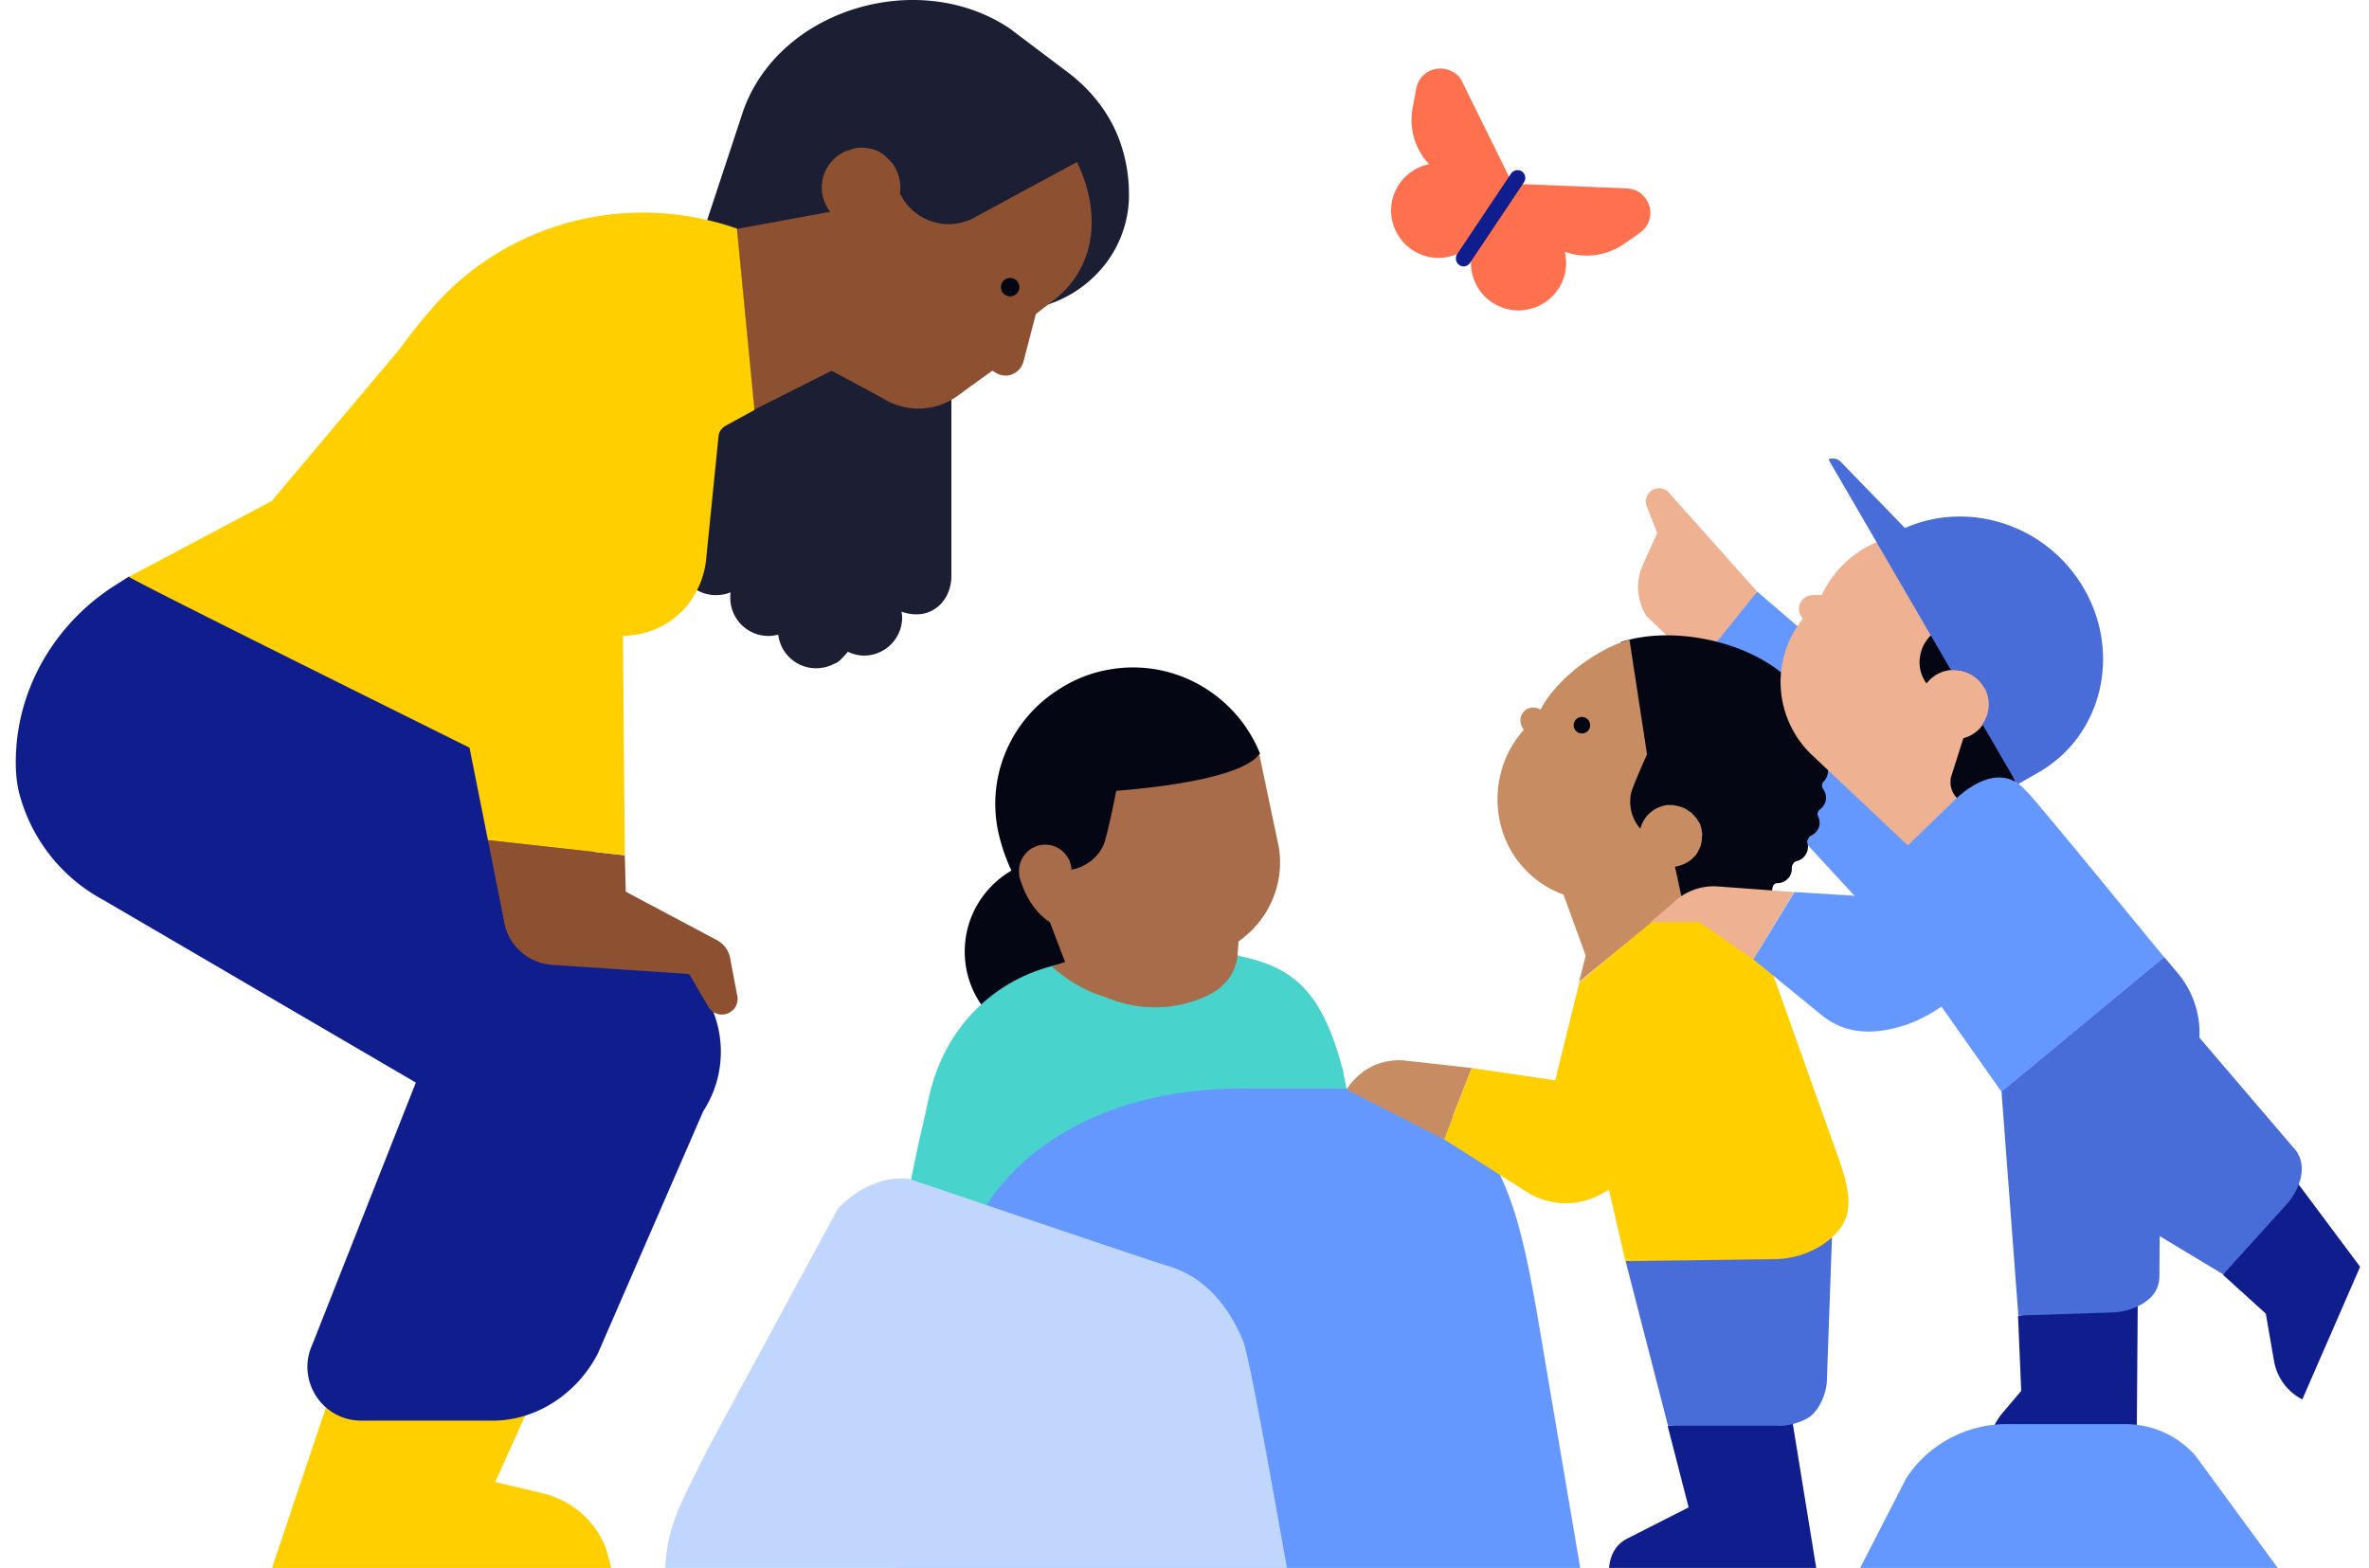 <svg xmlns="http://www.w3.org/2000/svg" width="142" height="94" fill="none"><g clip-path="url(#a)"><path fill="#0F1E8C" d="m128.084 85.472-4.856 1.404h-4.093l.095-.474a3.66 3.66 0 0 1 .8-1.69l1.123-1.327-.19-4.498 7.178-1.081-.057 7.666Z"/><path fill="#040613" d="M63.462 62.663c3.112 0 5.635-2.514 5.635-5.616 0-3.103-2.523-5.617-5.635-5.617-3.113 0-5.636 2.514-5.636 5.617 0 3.102 2.523 5.616 5.636 5.616Z"/><path fill="#48D3CD" d="M80.502 64.181c-1.237-4.706-2.913-6.186-6.226-6.869-.095-.019-3.655-1.252-3.655-1.252-.057 0-3.332.74-7.578 1.86-3.694.967-6.607 3.927-7.426 8.159-.171.892-1.466 5.901-1.828 10.152-.228 2.695 2.875 4.364 4.989 2.675 2.551-2.049 5.083-4.231 5.445-5.16l18.545 2.314-2.266-11.879Z"/><path fill="#6498FF" d="m120.887 47.027-1.257.721-14.299-12.277-4.265 3.662s4.398 9.014 5.388 9.469l8.302 8.995 6.131-10.57Z"/><path fill="#EEB192" d="M100.114 29.626a.802.802 0 0 0-1.18-.17.817.817 0 0 0-.23.891l.63 1.613-.858 1.898a3.25 3.25 0 0 0 .229 3.093l3.065 2.941 3.561-4.421-5.217-5.845Z"/><path fill="#040613" d="M105.007 54.01c.057-.038.133-.038.209-.038.229.038.476 0 .686-.152.19-.151.323-.36.342-.588.019-.076.038-.152.096-.209a.286.286 0 0 1 .209-.076.841.841 0 0 0 .628-.284c.172-.17.229-.399.229-.626 0-.095.019-.171.076-.247 0-.019.019-.019.019-.038a.362.362 0 0 1 .209-.133.862.862 0 0 0 .534-.398.867.867 0 0 0 .095-.683.224.224 0 0 1 .019-.19l.057-.114c.019-.057.076-.095.133-.133a.928.928 0 0 0 .476-.493.85.85 0 0 0-.057-.683c-.019-.057-.038-.114-.019-.171 0-.02.019-.038.019-.057a.414.414 0 0 1 .095-.152.896.896 0 0 0 .381-.588.883.883 0 0 0-.171-.664.306.306 0 0 1-.057-.171v-.076c0-.057.038-.133.076-.17a.931.931 0 0 0 .285-.665.845.845 0 0 0-.342-.645c-.057-.038-.076-.095-.096-.152 0-.019 0-.057-.019-.076-.019-.057 0-.133.038-.19a.896.896 0 0 0 .134-.702.861.861 0 0 0-.457-.569.444.444 0 0 1-.133-.133c0-.019-.02-.057-.02-.076a.323.323 0 0 1 0-.19.863.863 0 0 0-.019-.72.818.818 0 0 0-.552-.456.295.295 0 0 1-.152-.114c-.038-.057-.038-.114-.038-.19a.8.8 0 0 0-.152-.702c-2.209-2.675-6.931-3.757-10.13-2.94-1.218.303.115.132.038.17h-.019c-.076.038-1.313.322-1.39.55-.019.076-.057.133-.133.152 0 0-.133.057-.21.038-.228-.038-1.008.512-1.027.74a.233.233 0 0 1-.096.19.287.287 0 0 1-.21.076c-.227 0-.875.702-.856.93 0 .075-.019.17-.076.227v.02a.353.353 0 0 1-.229.132.898.898 0 0 0-.552.398.866.866 0 0 0-.095.684c.02.076.02.17-.019.246a.34.34 0 0 1-.19.171.93.93 0 0 0-.476.494.863.863 0 0 0 .057.72.184.184 0 0 1 .019.171.295.295 0 0 1-.114.152.856.856 0 0 0-.4.607.904.904 0 0 0 .171.665c.057.075.095.151.076.246v.02a.842.842 0 0 0-.38.758c.019.304.19.57.437.721.02.095.02.133.038.247a.853.853 0 0 0-.228.816.89.89 0 0 0 .59.626c.038.095.038.114.076.209a.811.811 0 0 0-.057.854c.134.284.4.455.705.493 0 .02.019.02.019.038.019.038.038.076.057.095a.869.869 0 0 0 .095.854c.19.247.476.38.78.342.058.056.058.075.115.132a.843.843 0 0 0 .267.816.877.877 0 0 0 .818.19c.076.057.114.076.19.152 0 .285.153.588.42.74.266.17.59.152.856.019l.21.095a.898.898 0 0 0 .552.645c.286.114.61.038.838-.133l.171.038a.912.912 0 0 0 .666.531.938.938 0 0 0 .8-.284c.095 0 .133 0 .229.019.171.227.438.36.723.341a.942.942 0 0 0 .628-.303.44.44 0 0 1 .229-.114.288.288 0 0 1 .247.057c.191.133.438.17.686.114a.878.878 0 0 0 .533-.399.416.416 0 0 1 .19-.17c.077-.039.172-.02.267 0a.819.819 0 0 0 .666-.039.896.896 0 0 0 .457-.531c.115-.019.153-.076.21-.114Z"/><path fill="#0F1E8C" d="m141.468 75.946-3.465 7.951a3.19 3.19 0 0 1-1.694-2.296l-.495-2.846-2.571-2.334 4.189-5.883 4.036 5.408Z"/><path fill="#6498FF" d="M92.079 78.432c-1.01-5.636-2.113-10.797-7.026-12.619a9.407 9.407 0 0 0-3.389-.55h-6.721c-8.835-.152-15.956 3.928-17.67 11.366-.037.19-.075.36-.113.55l-3.428 17.079h41.031L92.08 78.432Z"/><path fill="#0F1E8C" d="M108.91 94.277H96.439c0-.93.343-1.69 1.2-2.088l3.579-1.821-1.257-4.877 7.369-.949 1.58 9.735Z"/><path fill="#486CD8" d="M106.606 85.49a3.778 3.778 0 0 0 1.752-.474c.495-.265 1.066-1.176 1.143-2.163l.323-9.09-12.395 1.803 2.552 9.906h6.625v.019Z"/><path fill="#FFCF00" d="m110.148 69.266-.819-2.277-2.894-8.122c-1.085-3.092-4.151-4.193-6.283-4.592L98.914 55.3l-4.246 3.606-1.447 5.863-5.007-.74-1.657 4.27 5.179 3.301c1.618.835 3.275.665 4.703-.284l.99 4.288 8.93-.114c1.237-.019 2.437-.436 3.37-1.233 1.371-1.196 1.333-2.429.419-4.99Z"/><path fill="#C78C61" d="m88.214 64.029-4.075-.456c-.8-.057-1.6.133-2.266.57a4.033 4.033 0 0 0-1.161 1.176l5.826 2.98 1.676-4.27Z"/><path fill="#C0D6FC" d="M74.505 80.367c-1.066-2.561-2.723-4.004-4.646-4.516-.457-.114-15.384-5.18-15.384-5.18-1.485-.152-2.97.474-4.246 1.783l-7.864 14.517c-1.37 2.865-2.456 4.421-2.494 7.287H77.19c-.019.019-2.208-12.752-2.684-13.89Z"/><path fill="#6498FF" d="M131.587 87.256a5.614 5.614 0 0 0-4.189-1.879h-7.121a7.198 7.198 0 0 0-6.017 3.245l-2.913 5.674s25.399.019 25.399 0l-5.159-7.04Z"/><path fill="#EEB192" d="m121.762 46.363-2.095-3.814a5.93 5.93 0 0 0 .762-1.025c1.771-2.998.762-6.888-2.247-8.653-3.008-1.765-6.911-.759-8.682 2.24-.114.17-.209.36-.285.55l-.572.018a.827.827 0 0 0-.571.247.81.81 0 0 0 0 1.158 6.048 6.048 0 0 0 .476 8.121l6.759 6.376 6.455-5.218Z"/><path fill="#040613" d="M117.707 37.482c-1.219-.209-2.4.607-2.609 1.822a2.13 2.13 0 0 0 .381 1.67 2.067 2.067 0 0 1 2.018-.779 2.103 2.103 0 0 1 1.466 1.044c.286-.304.495-.702.571-1.139a2.273 2.273 0 0 0-1.827-2.618Z"/><path fill="#486CD8" d="m137.413 68.736-5.579-6.528a5.567 5.567 0 0 0-1.333-3.909l-.78-.93-9.749 8.065 1.009 13.435 5.75-.19a3.801 3.801 0 0 0 1.581-.455c.666-.36 1.123-.911 1.123-1.708l.019-2.41 3.808 2.296 3.846-4.25a3.75 3.75 0 0 0 .781-1.462c.171-.683.095-1.385-.476-1.954Z"/><path fill="#FE704E" d="M92.46 13.306c.628.361 1.104.95 1.314 1.708a2.836 2.836 0 0 1-2 3.492 2.848 2.848 0 0 1-3.503-1.993 2.736 2.736 0 0 1-.095-.873 2.516 2.516 0 0 1-.324-.986v-.038c-.019-.057 2.704-3.72 2.704-3.72.057.02.99 1.215 1.904 2.41Z"/><path fill="#FE704E" d="M88.023 10.422a2.812 2.812 0 0 0-2.056-.626c-1.561.152-2.723 1.537-2.57 3.093A2.853 2.853 0 0 0 86.5 15.45c.305-.038.59-.114.857-.21.343.058.686.039 1.028-.037h.038c.076 0 2.533-3.833 2.533-3.833-.038-.057-1.505-.513-2.933-.949Z"/><path fill="#FE704E" d="m89.432 12.415-3.084-1.993a3.868 3.868 0 0 1-1.676-3.928c.077-.417.153-.835.229-1.214.171-.873 1.085-1.385 1.942-1.082.19.076.362.171.514.304.133.114.228.266.305.436l2.894 5.864-1.124 1.613ZM89.927 12.718l3.085 1.993a3.902 3.902 0 0 0 4.284-.057c.342-.228.704-.475 1.009-.702a1.455 1.455 0 0 0 .21-2.202 1.38 1.38 0 0 0-.477-.341 1.67 1.67 0 0 0-.514-.114l-6.55-.266-1.047 1.69Z"/><path fill="#0F1E8C" d="M87.471 15.887a.482.482 0 0 1-.133-.645l3.237-4.839a.485.485 0 0 1 .647-.132c.21.151.267.436.133.645l-3.237 4.839c-.152.227-.438.284-.647.132Z"/><path fill="#1C1F33" d="M66.889 7.88c-.628-1.386-1.618-2.581-2.837-3.51L60.53 1.712C55.084-1.95 46.687.517 44.536 6.684l-2.399 7.268s-1.504 18.179-1.504 19.45a2.275 2.275 0 0 0 2.285 2.277c.304 0 .609-.057.875-.17-.019.113-.019.227-.019.341a2.288 2.288 0 0 0 2.285 2.277c.21 0 .4-.038.59-.076a2.282 2.282 0 0 0 2.266 2.012c.381 0 .762-.095 1.086-.266.17-.057.323-.17.437-.303.134-.133.267-.266.381-.418.305.133.628.228.971.228a2.288 2.288 0 0 0 2.285-2.277 2.31 2.31 0 0 0-.038-.36 2.5 2.5 0 0 0 1.142.15c1.124-.132 1.847-1.138 1.847-2.276V18.449s.819-.246 2.018 0c4.284.93 8.473-2.182 8.626-6.546v-.323a9.27 9.27 0 0 0-.781-3.7Z"/><path fill="#8D5132" d="M64.547 9.72s-3.275 1.765-6.13 3.32c-1.695.93-3.733.153-4.475-1.46a2.44 2.44 0 0 0-.362-1.651 2.295 2.295 0 0 0-.4-.456A1.904 1.904 0 0 0 52 8.885l-.153-.019c-.285-.038-.57 0-.818.095-.248.057-.495.17-.724.323a2.347 2.347 0 0 0-.647 3.263c.038.057.076.114.114.152l-5.598 1.025 1.01 10.854 4.664-2.353s3.047 1.632 3.123 1.689c.019 0 .019.019.038.019 1.37.816 3.084.74 4.379-.19 1.028-.759 2.094-1.518 2.094-1.518l.19.114c.267.17.61.228.915.133.095-.038.19-.076.285-.133.229-.152.4-.38.476-.664l.743-2.847.78-.607c.553-.398 1.067-.873 1.467-1.423 2.342-3.245.21-7.078.21-7.078Z"/><path fill="#FFCF00" d="m31.684 84.41-11.976-.532-3.503 10.418H36.73l-.42-1.5c-.628-1.631-2.037-2.846-3.75-3.263l-2.875-.683 2-4.44Z"/><path fill="#0F1E8C" d="M41.756 58.925 39.7 56.363l-9.216-12.05L7.733 34.56l-.952.607c-3.332 2.163-5.54 5.75-5.807 9.697-.077 1.119 0 2.144.247 2.94a10.183 10.183 0 0 0 4.97 6.149c.133.076 18.735 10.949 18.735 10.949l-6.207 15.712c-.971 2.125.59 4.554 2.932 4.554h7.978c2.627-.038 5.007-1.689 6.207-4.023l6.321-14.535c1.542-2.372 1.37-5.465-.4-7.685Z"/><path fill="#8D5132" d="M43.813 60.652a.927.927 0 0 0 .38-.949l-.4-2.106a1.584 1.584 0 0 0-.78-1.215L37.51 53.46l-.057-2.182-8.206-.91.952 4.781a3.137 3.137 0 0 0 2.875 2.695l8.244.55 1.143 1.974a.945.945 0 0 0 1.352.284Z"/><path fill="#FFCF00" d="M44.174 13.705c-6.511-2.277-13.785-.418-18.297 4.8a38.036 38.036 0 0 0-1.961 2.468l-7.635 9.07-8.55 4.535c-.075.076 15.061 7.59 20.412 10.247l1.104 5.541 8.206.911-.114-13.15a6.448 6.448 0 0 0 1.333-.19c.076-.019.152-.038.228-.076 1.961-.626 3.237-2.39 3.427-4.345l.743-7.363c.019-.265.19-.493.419-.626l1.732-.949-1.047-10.873Z"/><path fill="#A86C4A" d="m76.656 50.803-1.18-5.617s-16.298-.114-15.556 4.307a8.107 8.107 0 0 0 3.294 5.276l-.38.265 1.008 2.638s-.761.266-.78.285c.952.853 2.056 1.48 3.198 1.821 1.828.778 3.96.854 5.922 0 .019 0 .019-.019.038-.019 1.123-.493 1.828-1.328 1.961-2.467l.057-.854c1.77-1.233 2.78-3.396 2.418-5.635Z"/><path fill="#040613" d="M60.549 17.767a.551.551 0 1 0 .002-1.103.551.551 0 0 0-.002 1.103Z"/><path fill="#C78C61" d="M102.037 50.063c0-.057 0-.095-.02-.152v-.057c-.019-.075-.019-.132-.038-.19v-.018c-.019-.057-.038-.133-.057-.19 0-.02-.019-.038-.038-.076a.306.306 0 0 0-.076-.133c-.019-.019-.019-.038-.038-.057a1.674 1.674 0 0 0-.286-.36l-.038-.038a1.086 1.086 0 0 0-.152-.133c-.019 0-.019-.019-.038-.019-.057-.038-.133-.095-.191-.133-.019 0-.038-.019-.038-.019a.678.678 0 0 0-.171-.076c-.019 0-.038-.019-.057-.019-.076-.019-.152-.057-.229-.076l-.342-.057h-.248c-.038 0-.095 0-.133.02a1.895 1.895 0 0 0-1.523 1.404 2.474 2.474 0 0 1-.552-2.145c.114-.436.78-1.935.952-2.315l-1.048-6.85c-.856.133-3.522 1.423-5.026 3.643-.114.171-.21.342-.305.513l-.21-.076a.85.85 0 0 0-.57.038.784.784 0 0 0-.362 1.025l.133.246c-2.056 2.258-2.132 5.94-.019 8.255a5.904 5.904 0 0 0 2.4 1.613l1.332 3.662-.4 1.575 6.15-5.067-.4-1.84c.362-.057.705-.209.99-.437l.019-.019.172-.17.038-.038c.057-.057.095-.133.133-.19 0-.02.019-.02.019-.038l.114-.228c0-.019 0-.019.019-.038.038-.076.057-.17.076-.265.019-.076.019-.133.038-.21v-.208c.02-.019.02-.038.02-.057Z"/><path fill="#EEB192" d="m107.539 53.479-4.684-.342a3.519 3.519 0 0 0-2.608 1.025l-1.314 1.12h2.932l3.237 2.239 2.437-4.042Z"/><path fill="#040613" d="M94.82 43.972a.494.494 0 1 0 .002-.988.494.494 0 0 0-.001.988ZM119.096 42.966a2.04 2.04 0 0 1-1.409 1.29l-.742 2.334c-.267 1.272 1.199 2.182 2.228 1.385l1.713-.93-1.79-4.08Z"/><path fill="#486CD8" d="M124.809 35.11c-2.247-3.681-6.836-5.123-10.625-3.454l-3.808-3.928a.68.68 0 0 0-.78-.19l7.349 12.639c.171-.02.362 0 .533.019 1.143.208 1.904 1.27 1.695 2.41-.057.303-.172.569-.343.815l2.094 3.606 1.238-.702c3.903-2.22 5.046-7.287 2.647-11.215Z"/><path fill="#6498FF" d="M121.419 47.388c-1.789-2.05-4.284.607-4.284.607l-5.902 5.712-3.675-.228-2.456 4.042 4.113 3.358c1.199.968 2.589 1.139 4.112.816 1.105-.227 2.133-.72 3.047-1.347l3.598 5.105 9.749-8.065c-.019 0-7.978-9.792-8.302-10Z"/><path fill="#040613" d="M66.565 40.126a7.995 7.995 0 0 0-3.084 1.195c-2.704 1.689-4.265 4.877-3.713 8.198.19 1.138.857 3.15 1.733 3.985l.171-.076a1.537 1.537 0 0 1-.571-.968 1.58 1.58 0 0 1 1.295-1.803 1.585 1.585 0 0 1 1.808 1.29.644.644 0 0 1 .02.19c.932-.151 1.808-.891 2.037-1.821.21-.797.438-1.822.647-2.904 7.845-.645 8.416-2.068 8.606-2.22h.02c-1.41-3.51-5.084-5.712-8.969-5.066Z"/><path fill="#A86C4A" d="M61.082 52.46s.438 2.144 2.151 2.998c.19.095.42.17.648.228l1.447-1.423-4.246-1.803Z"/></g><defs><clipPath id="a"><path fill="#fff" d="M.5 0h141v94H.5z"/></clipPath></defs></svg>
